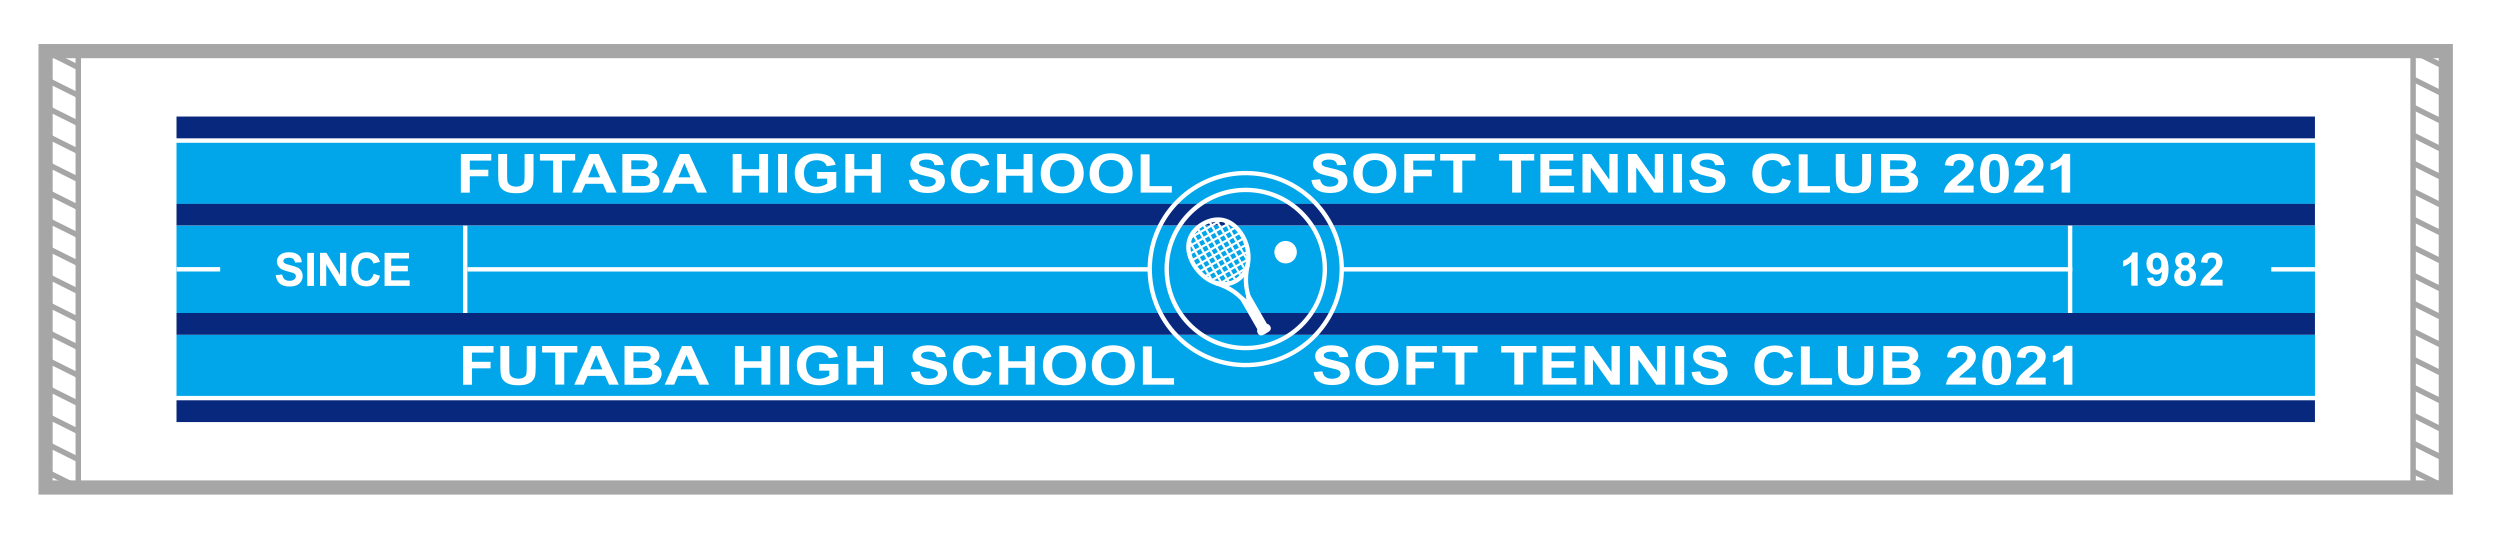 <?xml version="1.0" encoding="utf-8"?>
<!-- Generator: Adobe Illustrator 27.5.0, SVG Export Plug-In . SVG Version: 6.00 Build 0)  -->
<svg version="1.1" id="_x32_010" xmlns="http://www.w3.org/2000/svg" xmlns:xlink="http://www.w3.org/1999/xlink" x="0px" y="0px"
	 viewBox="0 0 3247.7 699.7" style="enable-background:new 0 0 3247.7 699.7;" xml:space="preserve">
<style type="text/css">
	.st0{fill:#FFFFFF;}
	.st1{fill:none;stroke:#A6A6A6;stroke-width:7.087;stroke-miterlimit:10;}
	.st2{fill:none;stroke:#A6A6A6;stroke-width:18.425;stroke-miterlimit:10;}
	.st3{fill:#08287E;}
	.st4{fill:#00A6E9;}
	.st5{fill:none;stroke:#FFFFFF;stroke-width:5.669;stroke-miterlimit:10;}
	.st6{fill:#FFFFFF;stroke:#FFFFFF;stroke-width:5.669;stroke-linejoin:bevel;stroke-miterlimit:10;}
	.st7{fill:none;stroke:#FFFFFF;stroke-width:2.835;stroke-miterlimit:10;}
</style>
<rect class="st0" width="3247.7" height="699.7"/>
<g>
	<g>
		<g>
			<g>
				<g>
					<rect x="59.2" y="66.4" class="st1" width="42.5" height="566.9"/>
					<g>
						<line class="st1" x1="59.2" y1="66.4" x2="101.7" y2="87.7"/>
						<line class="st1" x1="59.2" y1="102.8" x2="101.7" y2="124"/>
						<line class="st1" x1="59.2" y1="139.2" x2="101.7" y2="160.4"/>
						<line class="st1" x1="59.2" y1="175.5" x2="101.7" y2="196.8"/>
						<line class="st1" x1="59.2" y1="211.9" x2="101.7" y2="233.2"/>
						<line class="st1" x1="59.2" y1="248.3" x2="101.7" y2="269.6"/>
						<line class="st1" x1="59.2" y1="284.7" x2="101.7" y2="305.9"/>
						<line class="st1" x1="59.2" y1="321.1" x2="101.7" y2="342.3"/>
						<line class="st1" x1="59.2" y1="357.4" x2="101.7" y2="378.7"/>
						<line class="st1" x1="59.2" y1="393.8" x2="101.7" y2="415.1"/>
						<line class="st1" x1="59.2" y1="430.2" x2="101.7" y2="451.4"/>
						<line class="st1" x1="59.2" y1="466.6" x2="101.7" y2="487.8"/>
						<line class="st1" x1="59.2" y1="502.9" x2="101.7" y2="524.2"/>
						<line class="st1" x1="59.2" y1="539.3" x2="101.7" y2="560.6"/>
						<line class="st1" x1="59.2" y1="575.7" x2="101.7" y2="597"/>
						<line class="st1" x1="59.2" y1="612.1" x2="101.7" y2="633.3"/>
					</g>
				</g>
				<g>
					<rect x="3134.8" y="66.4" class="st1" width="42.5" height="566.9"/>
					<g>
						<line class="st1" x1="3134.8" y1="66.4" x2="3177.3" y2="87.7"/>
						<line class="st1" x1="3134.8" y1="102.8" x2="3177.3" y2="124"/>
						<line class="st1" x1="3134.8" y1="139.2" x2="3177.3" y2="160.4"/>
						<line class="st1" x1="3134.8" y1="175.5" x2="3177.3" y2="196.8"/>
						<line class="st1" x1="3134.8" y1="211.9" x2="3177.3" y2="233.2"/>
						<line class="st1" x1="3134.8" y1="248.3" x2="3177.3" y2="269.6"/>
						<line class="st1" x1="3134.8" y1="284.7" x2="3177.3" y2="305.9"/>
						<line class="st1" x1="3134.8" y1="321.1" x2="3177.3" y2="342.3"/>
						<line class="st1" x1="3134.8" y1="357.4" x2="3177.3" y2="378.7"/>
						<line class="st1" x1="3134.8" y1="393.8" x2="3177.3" y2="415.1"/>
						<line class="st1" x1="3134.8" y1="430.2" x2="3177.3" y2="451.4"/>
						<line class="st1" x1="3134.8" y1="466.6" x2="3177.3" y2="487.8"/>
						<line class="st1" x1="3134.8" y1="502.9" x2="3177.3" y2="524.2"/>
						<line class="st1" x1="3134.8" y1="539.3" x2="3177.3" y2="560.6"/>
						<line class="st1" x1="3134.8" y1="575.7" x2="3177.3" y2="597"/>
						<line class="st1" x1="3134.8" y1="612.1" x2="3177.3" y2="633.3"/>
					</g>
				</g>
				<rect x="59.2" y="66.4" class="st2" width="3118.1" height="566.9"/>
			</g>
		</g>
	</g>
</g>
<g>
	<rect x="229.3" y="151.4" class="st3" width="2778" height="28.3"/>
	<rect x="229.3" y="185.5" class="st4" width="2778" height="79.4"/>
	<rect x="229.3" y="264.8" class="st3" width="2778" height="28.3"/>
	<rect x="229.3" y="293.2" class="st4" width="2778" height="113.4"/>
	<rect x="229.3" y="520" class="st3" width="2778" height="28.3"/>
	<rect x="229.3" y="434.9" class="st4" width="2778" height="79.4"/>
	<rect x="229.3" y="406.6" class="st3" width="2778" height="28.3"/>
	<rect x="601.5" y="293.2" class="st0" width="5.7" height="113.4"/>
	
		<rect x="2686.3" y="293.2" transform="matrix(-1 -1.224647e-16 1.224647e-16 -1 5378.369 699.749)" class="st0" width="5.7" height="113.4"/>
	<rect x="229.3" y="347" class="st0" width="56.7" height="5.7"/>
	<g>
		<path class="st0" d="M358.2,357.4l8.4-0.8c0.5,2.8,1.5,4.9,3.1,6.2s3.6,2,6.3,2c2.8,0,4.9-0.6,6.3-1.8s2.1-2.6,2.1-4.1
			c0-1-0.3-1.9-0.9-2.6s-1.6-1.3-3.1-1.9c-1-0.4-3.3-1-6.9-1.9c-4.6-1.2-7.9-2.6-9.8-4.2c-2.6-2.4-4-5.2-4-8.6
			c0-2.2,0.6-4.2,1.9-6.1s3-3.4,5.4-4.4s5.2-1.5,8.5-1.5c5.4,0,9.4,1.2,12.2,3.5s4.2,5.5,4.3,9.5l-8.7,0.4c-0.4-2.2-1.2-3.8-2.4-4.8
			s-3.1-1.5-5.5-1.5c-2.5,0-4.5,0.5-5.9,1.6c-0.9,0.7-1.4,1.6-1.4,2.7c0,1,0.4,1.9,1.3,2.6c1.1,0.9,3.8,1.9,8,2.9s7.3,2,9.4,3.1
			s3.6,2.5,4.7,4.4s1.7,4.1,1.7,6.8c0,2.5-0.7,4.8-2.1,6.9s-3.3,3.7-5.8,4.8s-5.6,1.6-9.3,1.6c-5.4,0-9.6-1.3-12.5-3.8
			S358.7,362.2,358.2,357.4z"/>
		<path class="st0" d="M399.2,371.4v-42.9h8.7v42.9H399.2z"/>
		<path class="st0" d="M415.7,371.4v-42.9h8.4l17.6,28.7v-28.7h8.1v42.9h-8.7l-17.3-28v28H415.7z"/>
		<path class="st0" d="M485.3,355.6l8.4,2.7c-1.3,4.7-3.4,8.2-6.4,10.4s-6.8,3.4-11.4,3.4c-5.7,0-10.4-1.9-14.1-5.8s-5.5-9.2-5.5-16
			c0-7.1,1.8-12.7,5.5-16.7s8.5-5.9,14.6-5.9c5.3,0,9.5,1.6,12.8,4.7c2,1.8,3.4,4.5,4.4,7.9l-8.6,2.1c-0.5-2.2-1.6-4-3.2-5.3
			s-3.6-1.9-5.9-1.9c-3.2,0-5.8,1.1-7.7,3.4s-3,6-3,11.1c0,5.4,1,9.3,2.9,11.6s4.5,3.5,7.6,3.5c2.3,0,4.3-0.7,5.9-2.2
			S484.6,358.7,485.3,355.6z"/>
		<path class="st0" d="M499.6,371.4v-42.9h31.8v7.3h-23.2v9.5h21.6v7.2h-21.6v11.7h24v7.2H499.6z"/>
	</g>
	
		<rect x="2950.5" y="347" transform="matrix(-1 -1.224647e-16 1.224647e-16 -1 5957.764 699.749)" class="st0" width="56.7" height="5.7"/>
	<g>
		<path class="st0" d="M2776.9,371.1h-8.2v-31c-3,2.8-6.6,4.9-10.6,6.2v-7.5c2.1-0.7,4.5-2,7-4s4.2-4.3,5.2-6.9h6.7V371.1z"/>
		<path class="st0" d="M2789.2,361.2l8-0.9c0.2,1.6,0.7,2.8,1.5,3.6s1.9,1.2,3.3,1.2c1.7,0,3.1-0.8,4.3-2.3s2-4.8,2.3-9.7
			c-2.1,2.4-4.7,3.6-7.8,3.6c-3.4,0-6.3-1.3-8.7-3.9s-3.7-6-3.7-10.2c0-4.4,1.3-7.9,3.9-10.5s5.9-4,9.9-4c4.4,0,7.9,1.7,10.7,5.1
			s4.2,8.9,4.2,16.6c0,7.9-1.5,13.5-4.4,17s-6.7,5.2-11.4,5.2c-3.4,0-6.1-0.9-8.1-2.7S2789.8,364.7,2789.2,361.2z M2807.8,343.2
			c0-2.7-0.6-4.7-1.8-6.2s-2.6-2.2-4.2-2.2c-1.5,0-2.8,0.6-3.8,1.8s-1.5,3.2-1.5,5.9c0,2.8,0.5,4.8,1.6,6.1s2.5,1.9,4.1,1.9
			c1.6,0,2.9-0.6,4-1.9S2807.8,345.6,2807.8,343.2z"/>
		<path class="st0" d="M2831.8,347.9c-2.1-0.9-3.7-2.1-4.6-3.7s-1.5-3.3-1.5-5.2c0-3.2,1.1-5.8,3.4-7.9s5.4-3.1,9.5-3.1
			c4.1,0,7.3,1,9.5,3.1s3.4,4.7,3.4,7.9c0,2-0.5,3.8-1.6,5.3s-2.5,2.7-4.4,3.6c2.4,1,4.2,2.4,5.4,4.2s1.9,4,1.9,6.4
			c0,4-1.3,7.2-3.8,9.7s-5.9,3.7-10.1,3.7c-3.9,0-7.2-1-9.8-3.1c-3.1-2.4-4.6-5.7-4.6-10c0-2.3,0.6-4.5,1.7-6.4
			S2829.3,349,2831.8,347.9z M2832.7,358c0,2.3,0.6,4,1.7,5.3s2.6,1.9,4.4,1.9c1.7,0,3.1-0.6,4.2-1.8s1.7-3,1.7-5.3
			c0-2-0.6-3.6-1.7-4.8s-2.6-1.8-4.3-1.8c-2,0-3.5,0.7-4.5,2.1S2832.7,356.4,2832.7,358z M2833.5,339.6c0,1.6,0.5,2.9,1.4,3.8
			s2.2,1.4,3.7,1.4c1.6,0,2.8-0.5,3.8-1.4s1.4-2.2,1.4-3.9c0-1.5-0.5-2.8-1.4-3.7s-2.2-1.4-3.7-1.4c-1.6,0-2.8,0.5-3.8,1.4
			S2833.5,338.1,2833.5,339.6z"/>
		<path class="st0" d="M2887.3,363.4v7.6h-28.9c0.3-2.9,1.2-5.6,2.8-8.2s4.6-6,9.3-10.3c3.7-3.5,6-5.8,6.8-7c1.1-1.7,1.7-3.4,1.7-5
			c0-1.8-0.5-3.2-1.5-4.2s-2.3-1.5-4.1-1.5c-1.7,0-3.1,0.5-4.1,1.6s-1.6,2.8-1.8,5.2l-8.2-0.8c0.5-4.5,2-7.8,4.6-9.8s5.8-3,9.7-3
			c4.2,0,7.6,1.1,10,3.4s3.6,5.1,3.6,8.5c0,1.9-0.3,3.8-1,5.5s-1.8,3.6-3.3,5.5c-1,1.3-2.8,3.1-5.4,5.5s-4.2,4-4.9,4.7
			s-1.3,1.5-1.7,2.3H2887.3z"/>
	</g>
	<g>
		<g>
			<path class="st0" d="M598.7,250.2v-50.1h39.5v8.5h-27.9v11.9h24.1v8.5h-24.1v21.3H598.7z"/>
			<path class="st0" d="M647.2,200.1h11.6v27.1c0,4.3,0.1,7.1,0.4,8.4c0.5,2.1,1.7,3.7,3.6,4.9c1.9,1.2,4.4,1.9,7.7,1.9
				c3.3,0,5.8-0.6,7.5-1.8s2.7-2.6,3-4.3c0.3-1.7,0.5-4.5,0.5-8.5v-27.7h11.6v26.3c0,6-0.3,10.3-0.9,12.7c-0.6,2.5-1.8,4.6-3.5,6.3
				s-4,3.1-6.8,4.1c-2.8,1-6.5,1.5-11.1,1.5c-5.5,0-9.7-0.6-12.5-1.7c-2.8-1.1-5.1-2.5-6.7-4.3c-1.7-1.8-2.7-3.6-3.3-5.6
				c-0.8-2.9-1.1-7.1-1.1-12.7V200.1z"/>
			<path class="st0" d="M718.5,250.2v-41.6h-17.1v-8.5h45.8v8.5h-17.1v41.6H718.5z"/>
			<path class="st0" d="M801,250.2h-12.7l-5-11.4h-23l-4.8,11.4h-12.3l22.4-50.1h12.3L801,250.2z M779.6,230.4l-7.9-18.6l-7.8,18.6
				H779.6z"/>
			<path class="st0" d="M808.5,200.1h23c4.6,0,8,0.2,10.2,0.5s4.2,1,6,2.1c1.8,1,3.2,2.4,4.4,4.2c1.2,1.7,1.8,3.7,1.8,5.9
				c0,2.3-0.7,4.5-2.2,6.5c-1.5,2-3.4,3.4-5.9,4.4c3.5,0.9,6.2,2.4,8.1,4.5c1.9,2.1,2.8,4.7,2.8,7.6c0,2.3-0.6,4.5-1.8,6.6
				c-1.2,2.2-2.9,3.9-5,5.2s-4.7,2.1-7.8,2.4c-1.9,0.2-6.6,0.3-14,0.3h-19.6V200.1z M820.1,208.4V220h7.6c4.5,0,7.4-0.1,8.5-0.2
				c2-0.2,3.6-0.8,4.7-1.8c1.1-1,1.7-2.3,1.7-3.9c0-1.5-0.5-2.8-1.5-3.8s-2.4-1.6-4.4-1.8c-1.2-0.1-4.5-0.2-9.9-0.2H820.1z
				 M820.1,228.4v13.4h10.8c4.2,0,6.9-0.1,8-0.3c1.7-0.3,3.1-0.9,4.2-2c1.1-1.1,1.6-2.5,1.6-4.3c0-1.5-0.4-2.8-1.3-3.8
				c-0.8-1-2.1-1.8-3.6-2.3c-1.6-0.5-5-0.7-10.3-0.7H820.1z"/>
			<path class="st0" d="M918.4,250.2h-12.7l-5-11.4h-23l-4.8,11.4h-12.3l22.4-50.1h12.3L918.4,250.2z M897,230.4l-7.9-18.6
				l-7.8,18.6H897z"/>
			<path class="st0" d="M951.8,250.2v-50.1h11.6v19.7h22.8v-19.7h11.6v50.1h-11.6v-21.9h-22.8v21.9H951.8z"/>
			<path class="st0" d="M1010.8,250.2v-50.1h11.6v50.1H1010.8z"/>
			<path class="st0" d="M1061.3,231.8v-8.4h25.1v20c-2.4,2.1-6,3.9-10.6,5.4c-4.6,1.6-9.3,2.3-14.1,2.3c-6,0-11.3-1.1-15.8-3.3
				c-4.5-2.2-7.8-5.3-10.1-9.4c-2.3-4.1-3.4-8.5-3.4-13.3c0-5.2,1.3-9.9,3.8-13.9c2.5-4.1,6.2-7.2,11-9.3c3.7-1.7,8.3-2.5,13.8-2.5
				c7.2,0,12.7,1.3,16.8,3.9c4,2.6,6.6,6.2,7.8,10.8l-11.6,1.9c-0.8-2.5-2.3-4.4-4.6-5.8s-5-2.1-8.4-2.1c-5.1,0-9.1,1.4-12.1,4.2
				c-3,2.8-4.5,7-4.5,12.5c0,5.9,1.5,10.4,4.6,13.4c3,3,7,4.5,11.9,4.5c2.4,0,4.9-0.4,7.3-1.2c2.5-0.8,4.6-1.8,6.3-3v-6.4H1061.3z"
				/>
			<path class="st0" d="M1098.2,250.2v-50.1h11.6v19.7h22.8v-19.7h11.6v50.1h-11.6v-21.9h-22.8v21.9H1098.2z"/>
			<path class="st0" d="M1180.6,233.9l11.3-1c0.7,3.3,2.1,5.7,4.1,7.3c2.1,1.5,4.9,2.3,8.4,2.3c3.7,0,6.6-0.7,8.5-2.1
				c1.9-1.4,2.8-3,2.8-4.8c0-1.2-0.4-2.2-1.2-3c-0.8-0.8-2.2-1.6-4.2-2.2c-1.4-0.4-4.5-1.1-9.3-2.2c-6.2-1.3-10.6-3-13.1-5
				c-3.5-2.8-5.3-6.1-5.3-10.1c0-2.6,0.8-4.9,2.5-7.2c1.7-2.2,4.1-3.9,7.2-5.1c3.1-1.2,6.9-1.7,11.3-1.7c7.2,0,12.7,1.4,16.3,4.1
				c3.7,2.8,5.6,6.4,5.8,11l-11.6,0.4c-0.5-2.6-1.6-4.4-3.2-5.6c-1.6-1.1-4.1-1.7-7.4-1.7c-3.4,0-6,0.6-7.9,1.8
				c-1.2,0.8-1.8,1.8-1.8,3.1c0,1.2,0.6,2.2,1.7,3c1.5,1.1,5,2.2,10.7,3.3s9.8,2.4,12.6,3.6c2.7,1.2,4.8,2.9,6.4,5.1
				c1.5,2.2,2.3,4.8,2.3,8c0,2.9-0.9,5.6-2.8,8.1c-1.8,2.5-4.4,4.4-7.8,5.6c-3.4,1.2-7.5,1.8-12.5,1.8c-7.3,0-12.9-1.5-16.8-4.4
				C1183.6,243.8,1181.3,239.5,1180.6,233.9z"/>
			<path class="st0" d="M1274.1,231.8l11.3,3.1c-1.7,5.5-4.6,9.5-8.6,12.2c-4,2.7-9.1,4-15.3,4c-7.7,0-13.9-2.3-18.9-6.8
				c-4.9-4.5-7.4-10.8-7.4-18.6c0-8.3,2.5-14.8,7.4-19.4c5-4.6,11.5-6.9,19.5-6.9c7,0,12.8,1.8,17.2,5.4c2.6,2.1,4.6,5.2,5.9,9.2
				l-11.5,2.4c-0.7-2.6-2.1-4.6-4.3-6.2s-4.8-2.3-7.9-2.3c-4.3,0-7.7,1.3-10.4,4c-2.7,2.7-4,7-4,13c0,6.3,1.3,10.8,3.9,13.5
				c2.6,2.7,6,4,10.2,4c3.1,0,5.8-0.9,8-2.6S1273.1,235.5,1274.1,231.8z"/>
			<path class="st0" d="M1295.3,250.2v-50.1h11.6v19.7h22.8v-19.7h11.6v50.1h-11.6v-21.9H1307v21.9H1295.3z"/>
			<path class="st0" d="M1352,225.5c0-5.1,0.9-9.4,2.6-12.9c1.3-2.6,3.1-4.8,5.4-6.9c2.3-2,4.7-3.5,7.4-4.5c3.6-1.3,7.7-2,12.4-2
				c8.5,0,15.3,2.3,20.4,6.9s7.6,10.9,7.6,19.1c0,8.1-2.5,14.4-7.6,19c-5.1,4.6-11.8,6.9-20.3,6.9c-8.6,0-15.4-2.3-20.4-6.8
				C1354.5,239.7,1352,233.4,1352,225.5z M1363.9,225.1c0,5.7,1.5,10,4.5,12.9c3,2.9,6.8,4.4,11.5,4.4c4.6,0,8.4-1.5,11.4-4.4
				c3-2.9,4.5-7.3,4.5-13.1c0-5.7-1.4-10-4.3-12.9c-2.9-2.8-6.7-4.2-11.5-4.2c-4.8,0-8.7,1.4-11.6,4.3
				C1365.4,215,1363.9,219.4,1363.9,225.1z"/>
			<path class="st0" d="M1415.5,225.5c0-5.1,0.9-9.4,2.6-12.9c1.3-2.6,3.1-4.8,5.4-6.9c2.3-2,4.7-3.5,7.4-4.5c3.6-1.3,7.7-2,12.4-2
				c8.5,0,15.3,2.3,20.4,6.9s7.6,10.9,7.6,19.1c0,8.1-2.5,14.4-7.6,19c-5.1,4.6-11.8,6.9-20.3,6.9c-8.6,0-15.4-2.3-20.4-6.8
				C1418,239.7,1415.5,233.4,1415.5,225.5z M1427.5,225.1c0,5.7,1.5,10,4.5,12.9c3,2.9,6.8,4.4,11.5,4.4c4.6,0,8.4-1.5,11.4-4.4
				c3-2.9,4.5-7.3,4.5-13.1c0-5.7-1.4-10-4.3-12.9c-2.9-2.8-6.7-4.2-11.5-4.2c-4.8,0-8.7,1.4-11.6,4.3
				C1429,215,1427.5,219.4,1427.5,225.1z"/>
			<path class="st0" d="M1481.8,250.2v-49.7h11.6v41.3h28.9v8.4H1481.8z"/>
			<path class="st0" d="M1703.6,233.9l11.3-1c0.7,3.3,2.1,5.7,4.1,7.3c2.1,1.5,4.9,2.3,8.4,2.3c3.7,0,6.6-0.7,8.5-2.1
				c1.9-1.4,2.8-3,2.8-4.8c0-1.2-0.4-2.2-1.2-3c-0.8-0.8-2.2-1.6-4.2-2.2c-1.4-0.4-4.5-1.1-9.3-2.2c-6.2-1.3-10.6-3-13.1-5
				c-3.5-2.8-5.3-6.1-5.3-10.1c0-2.6,0.8-4.9,2.5-7.2c1.7-2.2,4.1-3.9,7.2-5.1c3.1-1.2,6.9-1.7,11.3-1.7c7.2,0,12.7,1.4,16.3,4.1
				c3.7,2.8,5.6,6.4,5.8,11l-11.6,0.4c-0.5-2.6-1.6-4.4-3.2-5.6c-1.6-1.1-4.1-1.7-7.4-1.7c-3.4,0-6,0.6-7.9,1.8
				c-1.2,0.8-1.8,1.8-1.8,3.1c0,1.2,0.6,2.2,1.7,3c1.5,1.1,5,2.2,10.7,3.3s9.8,2.4,12.6,3.6c2.7,1.2,4.8,2.9,6.4,5.1
				c1.5,2.2,2.3,4.8,2.3,8c0,2.9-0.9,5.6-2.8,8.1c-1.8,2.5-4.4,4.4-7.8,5.6c-3.4,1.2-7.5,1.8-12.5,1.8c-7.3,0-12.9-1.5-16.8-4.4
				C1706.7,243.8,1704.4,239.5,1703.6,233.9z"/>
			<path class="st0" d="M1758.1,225.5c0-5.1,0.9-9.4,2.6-12.9c1.3-2.6,3.1-4.8,5.4-6.9c2.3-2,4.7-3.5,7.4-4.5c3.6-1.3,7.7-2,12.4-2
				c8.5,0,15.3,2.3,20.4,6.9s7.6,10.9,7.6,19.1c0,8.1-2.5,14.4-7.6,19c-5.1,4.6-11.8,6.9-20.3,6.9c-8.6,0-15.4-2.3-20.4-6.8
				C1760.6,239.7,1758.1,233.4,1758.1,225.5z M1770.1,225.1c0,5.7,1.5,10,4.5,12.9c3,2.9,6.8,4.4,11.5,4.4c4.6,0,8.4-1.5,11.4-4.4
				c3-2.9,4.5-7.3,4.5-13.1c0-5.7-1.4-10-4.3-12.9c-2.9-2.8-6.7-4.2-11.5-4.2c-4.8,0-8.7,1.4-11.6,4.3
				C1771.5,215,1770.1,219.4,1770.1,225.1z"/>
			<path class="st0" d="M1824.3,250.2v-50.1h39.5v8.5h-27.9v11.9h24.1v8.5h-24.1v21.3H1824.3z"/>
			<path class="st0" d="M1888,250.2v-41.6h-17.1v-8.5h45.8v8.5h-17.1v41.6H1888z"/>
			<path class="st0" d="M1964.4,250.2v-41.6h-17.1v-8.5h45.8v8.5H1976v41.6H1964.4z"/>
			<path class="st0" d="M2001.1,250.2v-50.1h42.7v8.5h-31.1v11.1h28.9v8.4h-28.9v13.6h32.2v8.4H2001.1z"/>
			<path class="st0" d="M2055.8,250.2v-50.1h11.3l23.6,33.5v-33.5h10.8v50.1h-11.7l-23.2-32.7v32.7H2055.8z"/>
			<path class="st0" d="M2114.8,250.2v-50.1h11.3l23.6,33.5v-33.5h10.8v50.1h-11.7l-23.2-32.7v32.7H2114.8z"/>
			<path class="st0" d="M2173.5,250.2v-50.1h11.6v50.1H2173.5z"/>
			<path class="st0" d="M2194.6,233.9l11.3-1c0.7,3.3,2.1,5.7,4.1,7.3c2.1,1.5,4.9,2.3,8.4,2.3c3.7,0,6.6-0.7,8.5-2.1
				c1.9-1.4,2.8-3,2.8-4.8c0-1.2-0.4-2.2-1.2-3c-0.8-0.8-2.2-1.6-4.2-2.2c-1.4-0.4-4.5-1.1-9.3-2.2c-6.2-1.3-10.6-3-13.1-5
				c-3.5-2.8-5.3-6.1-5.3-10.1c0-2.6,0.8-4.9,2.5-7.2c1.7-2.2,4.1-3.9,7.2-5.1c3.1-1.2,6.9-1.7,11.3-1.7c7.2,0,12.7,1.4,16.3,4.1
				c3.7,2.8,5.6,6.4,5.8,11l-11.6,0.4c-0.5-2.6-1.6-4.4-3.2-5.6c-1.6-1.1-4.1-1.7-7.4-1.7c-3.4,0-6,0.6-7.9,1.8
				c-1.2,0.8-1.8,1.8-1.8,3.1c0,1.2,0.6,2.2,1.7,3c1.5,1.1,5,2.2,10.7,3.3s9.8,2.4,12.6,3.6c2.7,1.2,4.8,2.9,6.4,5.1
				c1.5,2.2,2.3,4.8,2.3,8c0,2.9-0.9,5.6-2.8,8.1c-1.8,2.5-4.4,4.4-7.8,5.6c-3.4,1.2-7.5,1.8-12.5,1.8c-7.3,0-12.9-1.5-16.8-4.4
				C2197.7,243.8,2195.3,239.5,2194.6,233.9z"/>
			<path class="st0" d="M2315.3,231.8l11.3,3.1c-1.7,5.5-4.6,9.5-8.6,12.2c-4,2.7-9.1,4-15.3,4c-7.7,0-13.9-2.3-18.9-6.8
				c-4.9-4.5-7.4-10.8-7.4-18.6c0-8.3,2.5-14.8,7.4-19.4c5-4.6,11.5-6.9,19.5-6.9c7,0,12.8,1.8,17.2,5.4c2.6,2.1,4.6,5.2,5.9,9.2
				l-11.5,2.4c-0.7-2.6-2.1-4.6-4.3-6.2s-4.8-2.3-7.9-2.3c-4.3,0-7.7,1.3-10.4,4c-2.7,2.7-4,7-4,13c0,6.3,1.3,10.8,3.9,13.5
				c2.6,2.7,6,4,10.2,4c3.1,0,5.8-0.9,8-2.6S2314.3,235.5,2315.3,231.8z"/>
			<path class="st0" d="M2336.7,250.2v-49.7h11.6v41.3h28.9v8.4H2336.7z"/>
			<path class="st0" d="M2384.8,200.1h11.6v27.1c0,4.3,0.1,7.1,0.4,8.4c0.5,2.1,1.7,3.7,3.6,4.9c1.9,1.2,4.4,1.9,7.7,1.9
				c3.3,0,5.8-0.6,7.5-1.8s2.7-2.6,3-4.3c0.3-1.7,0.5-4.5,0.5-8.5v-27.7h11.6v26.3c0,6-0.3,10.3-0.9,12.7c-0.6,2.5-1.8,4.6-3.5,6.3
				s-4,3.1-6.8,4.1c-2.8,1-6.5,1.5-11.1,1.5c-5.5,0-9.7-0.6-12.5-1.7c-2.8-1.1-5.1-2.5-6.7-4.3c-1.7-1.8-2.7-3.6-3.3-5.6
				c-0.8-2.9-1.1-7.1-1.1-12.7V200.1z"/>
			<path class="st0" d="M2443.7,200.1h23c4.6,0,8,0.2,10.2,0.5s4.2,1,6,2.1c1.8,1,3.2,2.4,4.4,4.2c1.2,1.7,1.8,3.7,1.8,5.9
				c0,2.3-0.7,4.5-2.2,6.5c-1.5,2-3.4,3.4-5.9,4.4c3.5,0.9,6.2,2.4,8.1,4.5c1.9,2.1,2.8,4.7,2.8,7.6c0,2.3-0.6,4.5-1.8,6.6
				c-1.2,2.2-2.9,3.9-5,5.2s-4.7,2.1-7.8,2.4c-1.9,0.2-6.6,0.3-14,0.3h-19.6V200.1z M2455.4,208.4V220h7.6c4.5,0,7.4-0.1,8.5-0.2
				c2-0.2,3.6-0.8,4.7-1.8c1.1-1,1.7-2.3,1.7-3.9c0-1.5-0.5-2.8-1.5-3.8s-2.4-1.6-4.4-1.8c-1.2-0.1-4.5-0.2-9.9-0.2H2455.4z
				 M2455.4,228.4v13.4h10.8c4.2,0,6.9-0.1,8-0.3c1.7-0.3,3.1-0.9,4.2-2c1.1-1.1,1.6-2.5,1.6-4.3c0-1.5-0.4-2.8-1.3-3.8
				c-0.8-1-2.1-1.8-3.6-2.3c-1.6-0.5-5-0.7-10.3-0.7H2455.4z"/>
			<path class="st0" d="M2563.9,241.3v8.9h-38.7c0.4-3.4,1.7-6.6,3.8-9.6c2.1-3,6.2-7,12.4-12c5-4,8-6.8,9.2-8.2
				c1.5-2,2.3-3.9,2.3-5.9c0-2.1-0.7-3.8-2-4.9c-1.3-1.1-3.2-1.7-5.5-1.7c-2.3,0-4.1,0.6-5.5,1.8c-1.4,1.2-2.1,3.2-2.4,6l-11-1
				c0.7-5.3,2.7-9.1,6.2-11.4c3.5-2.3,7.8-3.5,13-3.5c5.7,0,10.2,1.3,13.4,4c3.2,2.7,4.9,6,4.9,9.9c0,2.3-0.5,4.4-1.4,6.4
				c-0.9,2-2.4,4.2-4.4,6.4c-1.3,1.5-3.7,3.6-7.2,6.4c-3.5,2.8-5.7,4.6-6.6,5.5c-0.9,0.9-1.7,1.8-2.3,2.7H2563.9z"/>
			<path class="st0" d="M2591,199.9c5.6,0,9.9,1.7,13.1,5.2c3.7,4.1,5.6,10.9,5.6,20.4c0,9.5-1.9,16.3-5.7,20.4
				c-3.1,3.4-7.5,5.1-13.1,5.1c-5.6,0-10.1-1.9-13.6-5.6s-5.1-10.4-5.1-20c0-9.4,1.9-16.2,5.7-20.4
				C2581.1,201.6,2585.5,199.9,2591,199.9z M2591,207.9c-1.3,0-2.5,0.4-3.6,1.1c-1,0.7-1.9,2.1-2.4,4c-0.8,2.5-1.1,6.7-1.1,12.5
				s0.3,9.9,1,12.1c0.7,2.2,1.5,3.7,2.6,4.4c1,0.7,2.2,1.1,3.6,1.1c1.3,0,2.5-0.4,3.6-1.1c1-0.7,1.9-2.1,2.4-4
				c0.8-2.5,1.1-6.6,1.1-12.5s-0.3-9.9-1-12.1c-0.7-2.2-1.5-3.7-2.6-4.4C2593.6,208.2,2592.4,207.9,2591,207.9z"/>
			<path class="st0" d="M2654.6,241.3v8.9h-38.7c0.4-3.4,1.7-6.6,3.8-9.6c2.1-3,6.2-7,12.4-12c5-4,8-6.8,9.2-8.2
				c1.5-2,2.3-3.9,2.3-5.9c0-2.1-0.7-3.8-2-4.9c-1.3-1.1-3.2-1.7-5.5-1.7c-2.3,0-4.1,0.6-5.5,1.8c-1.4,1.2-2.1,3.2-2.4,6l-11-1
				c0.7-5.3,2.7-9.1,6.2-11.4c3.5-2.3,7.8-3.5,13-3.5c5.7,0,10.2,1.3,13.4,4c3.2,2.7,4.9,6,4.9,9.9c0,2.3-0.5,4.4-1.4,6.4
				c-0.9,2-2.4,4.2-4.4,6.4c-1.3,1.5-3.7,3.6-7.2,6.4c-3.5,2.8-5.7,4.6-6.6,5.5c-0.9,0.9-1.7,1.8-2.3,2.7H2654.6z"/>
			<path class="st0" d="M2689.2,250.2h-11V214c-4,3.3-8.8,5.7-14.3,7.3v-8.7c2.9-0.8,6-2.4,9.4-4.7c3.4-2.3,5.7-5,7-8h9V250.2z"/>
		</g>
	</g>
	<g>
		<g>
			<path class="st0" d="M601.6,499.7v-50.1h39.5v8.5h-27.9v11.9h24.1v8.5h-24.1v21.3H601.6z"/>
			<path class="st0" d="M650,449.6h11.6v27.1c0,4.3,0.1,7.1,0.4,8.4c0.5,2.1,1.7,3.7,3.6,4.9c1.9,1.2,4.4,1.9,7.7,1.9
				c3.3,0,5.8-0.6,7.5-1.8s2.7-2.6,3-4.3c0.3-1.7,0.5-4.5,0.5-8.5v-27.7h11.6v26.3c0,6-0.3,10.3-0.9,12.7c-0.6,2.5-1.8,4.6-3.5,6.3
				s-4,3.1-6.8,4.1c-2.8,1-6.5,1.5-11.1,1.5c-5.5,0-9.7-0.6-12.5-1.7c-2.8-1.1-5.1-2.5-6.7-4.3c-1.7-1.8-2.7-3.6-3.3-5.6
				c-0.8-2.9-1.1-7.1-1.1-12.7V449.6z"/>
			<path class="st0" d="M721.3,499.7V458h-17.1v-8.5H750v8.5H733v41.6H721.3z"/>
			<path class="st0" d="M803.9,499.7h-12.7l-5-11.4h-23l-4.8,11.4H746l22.4-50.1h12.3L803.9,499.7z M782.4,479.8l-7.9-18.6
				l-7.8,18.6H782.4z"/>
			<path class="st0" d="M811.3,449.6h23c4.6,0,8,0.2,10.2,0.5s4.2,1,6,2.1c1.8,1,3.2,2.4,4.4,4.2c1.2,1.7,1.8,3.7,1.8,5.9
				c0,2.3-0.7,4.5-2.2,6.5c-1.5,2-3.4,3.4-5.9,4.4c3.5,0.9,6.2,2.4,8.1,4.5c1.9,2.1,2.8,4.7,2.8,7.6c0,2.3-0.6,4.5-1.8,6.6
				c-1.2,2.2-2.9,3.9-5,5.2s-4.7,2.1-7.8,2.4c-1.9,0.2-6.6,0.3-14,0.3h-19.6V449.6z M822.9,457.9v11.6h7.6c4.5,0,7.4-0.1,8.5-0.2
				c2-0.2,3.6-0.8,4.7-1.8c1.1-1,1.7-2.3,1.7-3.9c0-1.5-0.5-2.8-1.5-3.8s-2.4-1.6-4.4-1.8c-1.2-0.1-4.5-0.2-9.9-0.2H822.9z
				 M822.9,477.8v13.4h10.8c4.2,0,6.9-0.1,8-0.3c1.7-0.3,3.1-0.9,4.2-2c1.1-1.1,1.6-2.5,1.6-4.3c0-1.5-0.4-2.8-1.3-3.8
				c-0.8-1-2.1-1.8-3.6-2.3c-1.6-0.5-5-0.7-10.3-0.7H822.9z"/>
			<path class="st0" d="M921.3,499.7h-12.7l-5-11.4h-23l-4.8,11.4h-12.3l22.4-50.1h12.3L921.3,499.7z M899.8,479.8l-7.9-18.6
				l-7.8,18.6H899.8z"/>
			<path class="st0" d="M954.7,499.7v-50.1h11.6v19.7h22.8v-19.7h11.6v50.1h-11.6v-21.9h-22.8v21.9H954.7z"/>
			<path class="st0" d="M1013.6,499.7v-50.1h11.6v50.1H1013.6z"/>
			<path class="st0" d="M1064.1,481.2v-8.4h25.1v20c-2.4,2.1-6,3.9-10.6,5.4c-4.6,1.6-9.3,2.3-14.1,2.3c-6,0-11.3-1.1-15.8-3.3
				c-4.5-2.2-7.8-5.3-10.1-9.4c-2.3-4.1-3.4-8.5-3.4-13.3c0-5.2,1.3-9.9,3.8-13.9c2.5-4.1,6.2-7.2,11-9.3c3.7-1.7,8.3-2.5,13.8-2.5
				c7.2,0,12.7,1.3,16.8,3.9c4,2.6,6.6,6.2,7.8,10.8l-11.6,1.9c-0.8-2.5-2.3-4.4-4.6-5.8s-5-2.1-8.4-2.1c-5.1,0-9.1,1.4-12.1,4.2
				c-3,2.8-4.5,7-4.5,12.5c0,5.9,1.5,10.4,4.6,13.4c3,3,7,4.5,11.9,4.5c2.4,0,4.9-0.4,7.3-1.2c2.5-0.8,4.6-1.8,6.3-3v-6.4H1064.1z"
				/>
			<path class="st0" d="M1101,499.7v-50.1h11.6v19.7h22.8v-19.7h11.6v50.1h-11.6v-21.9h-22.8v21.9H1101z"/>
			<path class="st0" d="M1183.4,483.4l11.3-1c0.7,3.3,2.1,5.7,4.1,7.3c2.1,1.5,4.9,2.3,8.4,2.3c3.7,0,6.6-0.7,8.5-2.1
				c1.9-1.4,2.8-3,2.8-4.8c0-1.2-0.4-2.2-1.2-3c-0.8-0.8-2.2-1.6-4.2-2.2c-1.4-0.4-4.5-1.1-9.3-2.2c-6.2-1.3-10.6-3-13.1-5
				c-3.5-2.8-5.3-6.1-5.3-10.1c0-2.6,0.8-4.9,2.5-7.2c1.7-2.2,4.1-3.9,7.2-5.1c3.1-1.2,6.9-1.7,11.3-1.7c7.2,0,12.7,1.4,16.3,4.1
				c3.7,2.8,5.6,6.4,5.8,11l-11.6,0.4c-0.5-2.6-1.6-4.4-3.2-5.6c-1.6-1.1-4.1-1.7-7.4-1.7c-3.4,0-6,0.6-7.9,1.8
				c-1.2,0.8-1.8,1.8-1.8,3.1c0,1.2,0.6,2.2,1.7,3c1.5,1.1,5,2.2,10.7,3.3s9.8,2.4,12.6,3.6c2.7,1.2,4.8,2.9,6.4,5.1
				c1.5,2.2,2.3,4.8,2.3,8c0,2.9-0.9,5.6-2.8,8.1c-1.8,2.5-4.4,4.4-7.8,5.6c-3.4,1.2-7.5,1.8-12.5,1.8c-7.3,0-12.9-1.5-16.8-4.4
				C1186.5,493.2,1184.1,489,1183.4,483.4z"/>
			<path class="st0" d="M1276.9,481.2l11.3,3.1c-1.7,5.5-4.6,9.5-8.6,12.2c-4,2.7-9.1,4-15.3,4c-7.7,0-13.9-2.3-18.9-6.8
				c-4.9-4.5-7.4-10.8-7.4-18.6c0-8.3,2.5-14.8,7.4-19.4c5-4.6,11.5-6.9,19.5-6.9c7,0,12.8,1.8,17.2,5.4c2.6,2.1,4.6,5.2,5.9,9.2
				l-11.5,2.4c-0.7-2.6-2.1-4.6-4.3-6.2s-4.8-2.3-7.9-2.3c-4.3,0-7.7,1.3-10.4,4c-2.7,2.7-4,7-4,13c0,6.3,1.3,10.8,3.9,13.5
				c2.6,2.7,6,4,10.2,4c3.1,0,5.8-0.9,8-2.6S1275.9,484.9,1276.9,481.2z"/>
			<path class="st0" d="M1298.2,499.7v-50.1h11.6v19.7h22.8v-19.7h11.6v50.1h-11.6v-21.9h-22.8v21.9H1298.2z"/>
			<path class="st0" d="M1354.8,474.9c0-5.1,0.9-9.4,2.6-12.9c1.3-2.6,3.1-4.8,5.4-6.9c2.3-2,4.7-3.5,7.4-4.5c3.6-1.3,7.7-2,12.4-2
				c8.5,0,15.3,2.3,20.4,6.9s7.6,10.9,7.6,19.1c0,8.1-2.5,14.4-7.6,19c-5.1,4.6-11.8,6.9-20.3,6.9c-8.6,0-15.4-2.3-20.4-6.8
				C1357.3,489.1,1354.8,482.9,1354.8,474.9z M1366.8,474.6c0,5.7,1.5,10,4.5,12.9c3,2.9,6.8,4.4,11.5,4.4c4.6,0,8.4-1.5,11.4-4.4
				c3-2.9,4.5-7.3,4.5-13.1c0-5.7-1.4-10-4.3-12.9c-2.9-2.8-6.7-4.2-11.5-4.2c-4.8,0-8.7,1.4-11.6,4.3
				C1368.2,464.5,1366.8,468.8,1366.8,474.6z"/>
			<path class="st0" d="M1418.3,474.9c0-5.1,0.9-9.4,2.6-12.9c1.3-2.6,3.1-4.8,5.4-6.9c2.3-2,4.7-3.5,7.4-4.5c3.6-1.3,7.7-2,12.4-2
				c8.5,0,15.3,2.3,20.4,6.9s7.6,10.9,7.6,19.1c0,8.1-2.5,14.4-7.6,19c-5.1,4.6-11.8,6.9-20.3,6.9c-8.6,0-15.4-2.3-20.4-6.8
				C1420.9,489.1,1418.3,482.9,1418.3,474.9z M1430.3,474.6c0,5.7,1.5,10,4.5,12.9c3,2.9,6.8,4.4,11.5,4.4c4.6,0,8.4-1.5,11.4-4.4
				c3-2.9,4.5-7.3,4.5-13.1c0-5.7-1.4-10-4.3-12.9c-2.9-2.8-6.7-4.2-11.5-4.2c-4.8,0-8.7,1.4-11.6,4.3
				C1431.8,464.5,1430.3,468.8,1430.3,474.6z"/>
			<path class="st0" d="M1484.7,499.7V450h11.6v41.3h28.9v8.4H1484.7z"/>
			<path class="st0" d="M1706.5,483.4l11.3-1c0.7,3.3,2.1,5.7,4.1,7.3c2.1,1.5,4.9,2.3,8.4,2.3c3.7,0,6.6-0.7,8.5-2.1
				c1.9-1.4,2.8-3,2.8-4.8c0-1.2-0.4-2.2-1.2-3c-0.8-0.8-2.2-1.6-4.2-2.2c-1.4-0.4-4.5-1.1-9.3-2.2c-6.2-1.3-10.6-3-13.1-5
				c-3.5-2.8-5.3-6.1-5.3-10.1c0-2.6,0.8-4.9,2.5-7.2c1.7-2.2,4.1-3.9,7.2-5.1c3.1-1.2,6.9-1.7,11.3-1.7c7.2,0,12.7,1.4,16.3,4.1
				c3.7,2.8,5.6,6.4,5.8,11l-11.6,0.4c-0.5-2.6-1.6-4.4-3.2-5.6c-1.6-1.1-4.1-1.7-7.4-1.7c-3.4,0-6,0.6-7.9,1.8
				c-1.2,0.8-1.8,1.8-1.8,3.1c0,1.2,0.6,2.2,1.7,3c1.5,1.1,5,2.2,10.7,3.3s9.8,2.4,12.6,3.6c2.7,1.2,4.8,2.9,6.4,5.1
				c1.5,2.2,2.3,4.8,2.3,8c0,2.9-0.9,5.6-2.8,8.1c-1.8,2.5-4.4,4.4-7.8,5.6c-3.4,1.2-7.5,1.8-12.5,1.8c-7.3,0-12.9-1.5-16.8-4.4
				C1709.5,493.2,1707.2,489,1706.5,483.4z"/>
			<path class="st0" d="M1760.9,474.9c0-5.1,0.9-9.4,2.6-12.9c1.3-2.6,3.1-4.8,5.4-6.9c2.3-2,4.7-3.5,7.4-4.5c3.6-1.3,7.7-2,12.4-2
				c8.5,0,15.3,2.3,20.4,6.9s7.6,10.9,7.6,19.1c0,8.1-2.5,14.4-7.6,19c-5.1,4.6-11.8,6.9-20.3,6.9c-8.6,0-15.4-2.3-20.4-6.8
				C1763.4,489.1,1760.9,482.9,1760.9,474.9z M1772.9,474.6c0,5.7,1.5,10,4.5,12.9c3,2.9,6.8,4.4,11.5,4.4c4.6,0,8.4-1.5,11.4-4.4
				c3-2.9,4.5-7.3,4.5-13.1c0-5.7-1.4-10-4.3-12.9c-2.9-2.8-6.7-4.2-11.5-4.2c-4.8,0-8.7,1.4-11.6,4.3
				C1774.4,464.5,1772.9,468.8,1772.9,474.6z"/>
			<path class="st0" d="M1827.1,499.7v-50.1h39.5v8.5h-27.9v11.9h24.1v8.5h-24.1v21.3H1827.1z"/>
			<path class="st0" d="M1890.8,499.7V458h-17.1v-8.5h45.8v8.5h-17.1v41.6H1890.8z"/>
			<path class="st0" d="M1967.2,499.7V458h-17.1v-8.5h45.8v8.5h-17.1v41.6H1967.2z"/>
			<path class="st0" d="M2004,499.7v-50.1h42.7v8.5h-31.1v11.1h28.9v8.4h-28.9v13.6h32.2v8.4H2004z"/>
			<path class="st0" d="M2058.6,499.7v-50.1h11.3l23.6,33.5v-33.5h10.8v50.1h-11.7l-23.2-32.7v32.7H2058.6z"/>
			<path class="st0" d="M2117.6,499.7v-50.1h11.3l23.6,33.5v-33.5h10.8v50.1h-11.7l-23.2-32.7v32.7H2117.6z"/>
			<path class="st0" d="M2176.3,499.7v-50.1h11.6v50.1H2176.3z"/>
			<path class="st0" d="M2197.4,483.4l11.3-1c0.7,3.3,2.1,5.7,4.1,7.3c2.1,1.5,4.9,2.3,8.4,2.3c3.7,0,6.6-0.7,8.5-2.1
				c1.9-1.4,2.8-3,2.8-4.8c0-1.2-0.4-2.2-1.2-3c-0.8-0.8-2.2-1.6-4.2-2.2c-1.4-0.4-4.5-1.1-9.3-2.2c-6.2-1.3-10.6-3-13.1-5
				c-3.5-2.8-5.3-6.1-5.3-10.1c0-2.6,0.8-4.9,2.5-7.2c1.7-2.2,4.1-3.9,7.2-5.1c3.1-1.2,6.9-1.7,11.3-1.7c7.2,0,12.7,1.4,16.3,4.1
				c3.7,2.8,5.6,6.4,5.8,11l-11.6,0.4c-0.5-2.6-1.6-4.4-3.2-5.6c-1.6-1.1-4.1-1.7-7.4-1.7c-3.4,0-6,0.6-7.9,1.8
				c-1.2,0.8-1.8,1.8-1.8,3.1c0,1.2,0.6,2.2,1.7,3c1.5,1.1,5,2.2,10.7,3.3s9.8,2.4,12.6,3.6c2.7,1.2,4.8,2.9,6.4,5.1
				c1.5,2.2,2.3,4.8,2.3,8c0,2.9-0.9,5.6-2.8,8.1c-1.8,2.5-4.4,4.4-7.8,5.6c-3.4,1.2-7.5,1.8-12.5,1.8c-7.3,0-12.9-1.5-16.8-4.4
				C2200.5,493.2,2198.2,489,2197.4,483.4z"/>
			<path class="st0" d="M2318.1,481.2l11.3,3.1c-1.7,5.5-4.6,9.5-8.6,12.2c-4,2.7-9.1,4-15.3,4c-7.7,0-13.9-2.3-18.9-6.8
				c-4.9-4.5-7.4-10.8-7.4-18.6c0-8.3,2.5-14.8,7.4-19.4c5-4.6,11.5-6.9,19.5-6.9c7,0,12.8,1.8,17.2,5.4c2.6,2.1,4.6,5.2,5.9,9.2
				l-11.5,2.4c-0.7-2.6-2.1-4.6-4.3-6.2s-4.8-2.3-7.9-2.3c-4.3,0-7.7,1.3-10.4,4c-2.7,2.7-4,7-4,13c0,6.3,1.3,10.8,3.9,13.5
				c2.6,2.7,6,4,10.2,4c3.1,0,5.8-0.9,8-2.6S2317.1,484.9,2318.1,481.2z"/>
			<path class="st0" d="M2339.5,499.7V450h11.6v41.3h28.9v8.4H2339.5z"/>
			<path class="st0" d="M2387.6,449.6h11.6v27.1c0,4.3,0.1,7.1,0.4,8.4c0.5,2.1,1.7,3.7,3.6,4.9c1.9,1.2,4.4,1.9,7.7,1.9
				c3.3,0,5.8-0.6,7.5-1.8s2.7-2.6,3-4.3c0.3-1.7,0.5-4.5,0.5-8.5v-27.7h11.6v26.3c0,6-0.3,10.3-0.9,12.7c-0.6,2.5-1.8,4.6-3.5,6.3
				s-4,3.1-6.8,4.1c-2.8,1-6.5,1.5-11.1,1.5c-5.5,0-9.7-0.6-12.5-1.7c-2.8-1.1-5.1-2.5-6.7-4.3c-1.7-1.8-2.7-3.6-3.3-5.6
				c-0.8-2.9-1.1-7.1-1.1-12.7V449.6z"/>
			<path class="st0" d="M2446.6,449.6h23c4.6,0,8,0.2,10.2,0.5s4.2,1,6,2.1c1.8,1,3.2,2.4,4.4,4.2c1.2,1.7,1.8,3.7,1.8,5.9
				c0,2.3-0.7,4.5-2.2,6.5c-1.5,2-3.4,3.4-5.9,4.4c3.5,0.9,6.2,2.4,8.1,4.5c1.9,2.1,2.8,4.7,2.8,7.6c0,2.3-0.6,4.5-1.8,6.6
				c-1.2,2.2-2.9,3.9-5,5.2s-4.7,2.1-7.8,2.4c-1.9,0.2-6.6,0.3-14,0.3h-19.6V449.6z M2458.2,457.9v11.6h7.6c4.5,0,7.4-0.1,8.5-0.2
				c2-0.2,3.6-0.8,4.7-1.8c1.1-1,1.7-2.3,1.7-3.9c0-1.5-0.5-2.8-1.5-3.8s-2.4-1.6-4.4-1.8c-1.2-0.1-4.5-0.2-9.9-0.2H2458.2z
				 M2458.2,477.8v13.4h10.8c4.2,0,6.9-0.1,8-0.3c1.7-0.3,3.1-0.9,4.2-2c1.1-1.1,1.6-2.5,1.6-4.3c0-1.5-0.4-2.8-1.3-3.8
				c-0.8-1-2.1-1.8-3.6-2.3c-1.6-0.5-5-0.7-10.3-0.7H2458.2z"/>
			<path class="st0" d="M2566.7,490.7v8.9H2528c0.4-3.4,1.7-6.6,3.8-9.6c2.1-3,6.2-7,12.4-12c5-4,8-6.8,9.2-8.2
				c1.5-2,2.3-3.9,2.3-5.9c0-2.1-0.7-3.8-2-4.9c-1.3-1.1-3.2-1.7-5.5-1.7c-2.3,0-4.1,0.6-5.5,1.8c-1.4,1.2-2.1,3.2-2.4,6l-11-1
				c0.7-5.3,2.7-9.1,6.2-11.4c3.5-2.3,7.8-3.5,13-3.5c5.7,0,10.2,1.3,13.4,4c3.2,2.7,4.9,6,4.9,9.9c0,2.3-0.5,4.4-1.4,6.4
				c-0.9,2-2.4,4.2-4.4,6.4c-1.3,1.5-3.7,3.6-7.2,6.4c-3.5,2.8-5.7,4.6-6.6,5.5c-0.9,0.9-1.7,1.8-2.3,2.7H2566.7z"/>
			<path class="st0" d="M2593.9,449.3c5.6,0,9.9,1.7,13.1,5.2c3.7,4.1,5.6,10.9,5.6,20.4c0,9.5-1.9,16.3-5.7,20.4
				c-3.1,3.4-7.5,5.1-13.1,5.1c-5.6,0-10.1-1.9-13.6-5.6s-5.1-10.4-5.1-20c0-9.4,1.9-16.2,5.7-20.4
				C2584,451.1,2588.3,449.3,2593.9,449.3z M2593.9,457.3c-1.3,0-2.5,0.4-3.6,1.1c-1,0.7-1.9,2.1-2.4,4c-0.8,2.5-1.1,6.7-1.1,12.5
				s0.3,9.9,1,12.1c0.7,2.2,1.5,3.7,2.6,4.4c1,0.7,2.2,1.1,3.6,1.1c1.3,0,2.5-0.4,3.6-1.1c1-0.7,1.9-2.1,2.4-4
				c0.8-2.5,1.1-6.6,1.1-12.5s-0.3-9.9-1-12.1c-0.7-2.2-1.5-3.7-2.6-4.4C2596.4,457.7,2595.2,457.3,2593.9,457.3z"/>
			<path class="st0" d="M2657.5,490.7v8.9h-38.7c0.4-3.4,1.7-6.6,3.8-9.6c2.1-3,6.2-7,12.4-12c5-4,8-6.8,9.2-8.2
				c1.5-2,2.3-3.9,2.3-5.9c0-2.1-0.7-3.8-2-4.9c-1.3-1.1-3.2-1.7-5.5-1.7c-2.3,0-4.1,0.6-5.5,1.8c-1.4,1.2-2.1,3.2-2.4,6l-11-1
				c0.7-5.3,2.7-9.1,6.2-11.4c3.5-2.3,7.8-3.5,13-3.5c5.7,0,10.2,1.3,13.4,4c3.2,2.7,4.9,6,4.9,9.9c0,2.3-0.5,4.4-1.4,6.4
				c-0.9,2-2.4,4.2-4.4,6.4c-1.3,1.5-3.7,3.6-7.2,6.4c-3.5,2.8-5.7,4.6-6.6,5.5c-0.9,0.9-1.7,1.8-2.3,2.7H2657.5z"/>
			<path class="st0" d="M2692.1,499.7h-11v-36.2c-4,3.3-8.8,5.7-14.3,7.3V462c2.9-0.8,6-2.4,9.4-4.7c3.4-2.3,5.7-5,7-8h9V499.7z"/>
		</g>
	</g>
	<line class="st5" x1="607.2" y1="349.9" x2="1493.5" y2="349.9"/>
	<line class="st5" x1="2692" y1="349.9" x2="1743" y2="349.9"/>
	<g>
		
			<ellipse transform="matrix(1.850895e-02 -1 1 1.850895e-02 1238.486 1961.373)" class="st5" cx="1618.3" cy="349.9" rx="124.7" ry="124.7"/>
		
			<ellipse transform="matrix(2.172368e-02 -1 1 2.172368e-02 1233.306 1960.144)" class="st5" cx="1618.3" cy="349.9" rx="102.7" ry="102.7"/>
		<g>
			<path class="st0" d="M1678.5,339.6c-1.7,1.2-3.5,1.9-5.3,2.3c-1.9,0.4-3.8,0.4-5.6,0.1c-1.8-0.3-3.6-1-5.3-2
				c-1.6-1-3.1-2.4-4.2-4c-1.2-1.7-1.9-3.5-2.3-5.3c-0.4-1.9-0.4-3.8-0.1-5.6c0.3-1.8,1-3.6,2-5.3c1-1.6,2.4-3.1,4-4.2
				c1.7-1.2,3.5-1.9,5.3-2.3c1.9-0.4,3.8-0.4,5.6-0.1c1.8,0.3,3.6,1,5.3,2c1.6,1,3.1,2.4,4.2,4c1.2,1.7,1.9,3.5,2.3,5.3
				c0.4,1.9,0.4,3.8,0.1,5.6c-0.3,1.8-1,3.6-2,5.3C1681.6,337,1680.2,338.4,1678.5,339.6z"/>
		</g>
		<g>
			<g>
				<path class="st5" d="M1605.5,365c22.1-12.8,18.3-42,8.9-58.3c-14.7-25.4-36.2-24.8-51.7-15.9c-15.4,8.9-26.8,27.3-12.1,52.7
					C1560,359.8,1583.3,377.7,1605.5,365z"/>
				<path class="st5" d="M1620.9,343.3c-4.5,20.7-1.8,31.4,1.4,44.2c0,0,0.6,3.1-1.3,4.3c-2,1.1-4.4-1-4.4-1
					c-9.4-9.1-17.4-16.8-37.6-23.3"/>
				<path class="st6" d="M1621.4,384l22.8,39.5c0,0,1.8-1.1,3.6,1.9c1.3,2.3-1.5,3.4-4.5,5.2c-3,1.8-5.4,3.6-6.7,1.3
					c-1.8-3.1,0.1-4.1,0.1-4.1l-22.8-39.5l10.1,8.8L1621.4,384z"/>
			</g>
			<line class="st7" x1="1562.7" y1="290.8" x2="1605.5" y2="365"/>
			<line class="st7" x1="1552.4" y1="346.2" x2="1615.9" y2="309.5"/>
			<line class="st7" x1="1548" y1="338.5" x2="1611.3" y2="302"/>
			<line class="st7" x1="1544.8" y1="330.2" x2="1605.6" y2="295.1"/>
			<line class="st7" x1="1543.7" y1="320.7" x2="1598" y2="289.3"/>
			<line class="st7" x1="1545.9" y1="309.2" x2="1586.8" y2="285.6"/>
			<line class="st7" x1="1557.9" y1="353.1" x2="1619" y2="317.8"/>
			<line class="st7" x1="1564.5" y1="359.5" x2="1621.2" y2="326.7"/>
			<line class="st7" x1="1572.8" y1="364.9" x2="1621.8" y2="336.6"/>
			<line class="st7" x1="1584.2" y1="368.5" x2="1619.4" y2="348.1"/>
			<line class="st7" x1="1555.5" y1="296" x2="1597.3" y2="368.3"/>
			<line class="st7" x1="1549.3" y1="302.9" x2="1587.6" y2="369.2"/>
			<line class="st7" x1="1544.8" y1="312.7" x2="1575.7" y2="366.3"/>
			<line class="st7" x1="1570.7" y1="287.1" x2="1612.5" y2="359.5"/>
			<line class="st7" x1="1579.8" y1="285.3" x2="1618.1" y2="351.6"/>
			<line class="st7" x1="1590.5" y1="286.3" x2="1621.5" y2="339.9"/>
		</g>
	</g>
</g>
</svg>
